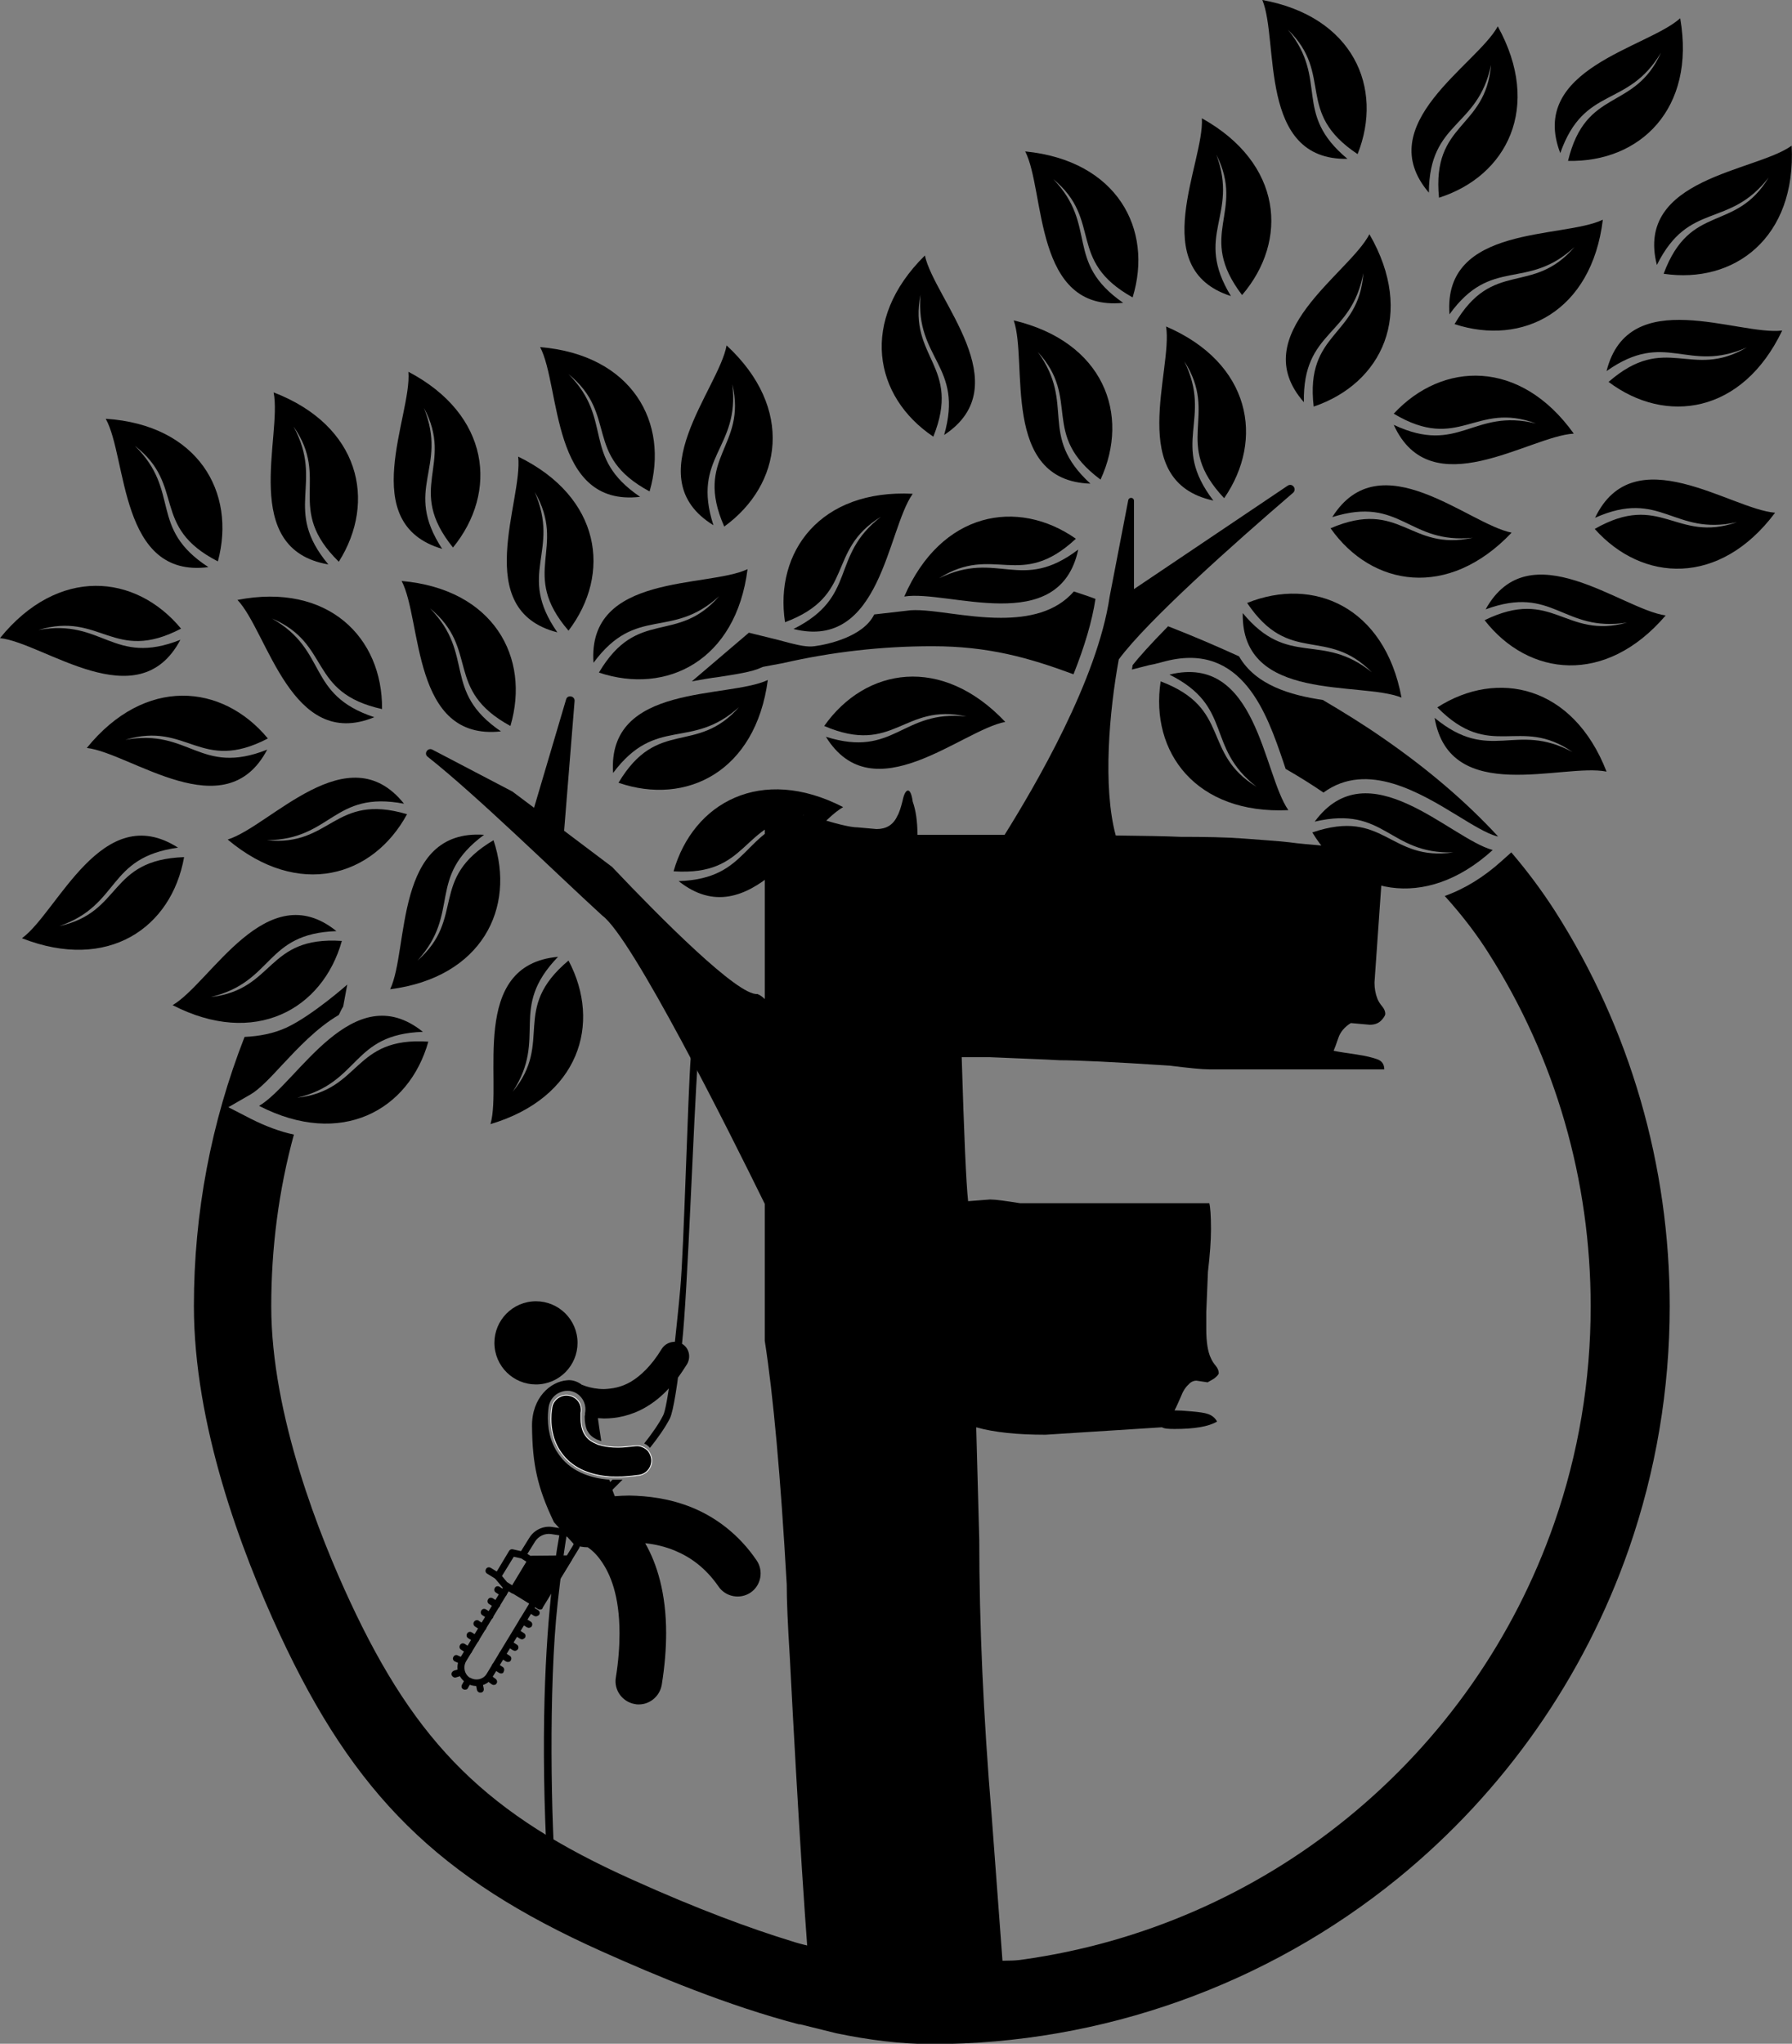 <?xml version="1.0" encoding="utf-8"?>
<!-- Generator: Adobe Illustrator 28.0.0, SVG Export Plug-In . SVG Version: 6.00 Build 0)  -->
<svg version="1.1" xmlns="http://www.w3.org/2000/svg" xmlns:xlink="http://www.w3.org/1999/xlink" x="0px" y="0px"
	 viewBox="0 0 530.5 604.7" style="enable-background:new 0 0 530.5 604.7;" xml:space="preserve">
<rect x="0" y="0" width="530.5" height="604.7" fill="#808080" stroke="none"/>
<style type="text/css">
	.st0{fill:#3B4C59;}
	.st1{fill:#809762;}
	.st2{fill:#7E725E;}
	.st3{stroke:#FFFFFF;stroke-width:0.25;stroke-miterlimit:10;}
	.st4{fill-rule:evenodd;clip-rule:evenodd;}
	.st5{fill:#FFFFFF;}
	.st6{fill:#FFFFFF;stroke:#FFFFFF;stroke-width:0.25;stroke-miterlimit:10;}
	.st7{fill-rule:evenodd;clip-rule:evenodd;fill:#FFFFFF;}
	.st8{fill-rule:evenodd;clip-rule:evenodd;fill:#809762;}
	.st9{fill:none;}
	.st10{fill:#7E725E;stroke:#FFFFFF;stroke-width:0.25;stroke-miterlimit:10;}
	.st11{fill-rule:evenodd;clip-rule:evenodd;fill:#7E725E;}
</style>
<g id="BG">
</g>
<g id="Ebene_1">
	<g>
		<polygon points="210,313.3 210,313.3 210,313.3 		"/>
		<ellipse transform="matrix(0.995 -0.104 0.104 0.995 -40.536 18.71)" cx="158.7" cy="397.1" rx="12.3" ry="12.3"/>
		<path class="st3" d="M168.6,412.9c-1.2-0.3-2.3,0-3.3,0.6c-0.9,0.6-1.7,1.6-1.9,2.8c0,0.2-0.3,1.5-0.3,3.5c0,2.7,0.5,7,3.6,10.8
			c1.5,1.9,3.7,3.6,6.4,4.7c2,0.8,4.3,1.4,6.9,1.6c0.7,0.1,1.5,0.1,2.2,0.1c0.2,0,0.5,0,0.7,0c0.8,0,1.6,0,2.4-0.1
			c1.2-0.1,2.4-0.2,3.8-0.4c2.4-0.3,4.1-2.5,3.8-4.9c-0.1-0.8-0.5-1.6-0.9-2.2c-0.5-0.6-1.1-1-1.8-1.3c-0.7-0.3-1.4-0.4-2.2-0.3
			c-1.9,0.2-3.5,0.4-5,0.4c-1.9,0-3.5-0.2-4.7-0.5c-0.7-0.2-1.3-0.3-1.8-0.6c-2.2-0.9-3-2-3.7-3.3c-0.6-1.3-0.8-2.8-0.8-4.1
			c0-0.3,0-0.6,0-0.9c0-0.2,0-0.3,0-0.4c0-0.2,0-0.3,0-0.3c0,0,0,0,0,0c0,0,0,0,0,0l0,0C172.5,415.7,171,413.4,168.6,412.9z"/>
		<path d="M204.5,312.6c-0.9,11.8-2,56.4-3.1,68.5c-0.5,5.7-1.1,11.1-1.6,15.9c-1.5,0-3,0.7-3.9,2.1c-3.1,5.1-6.3,8-9.1,9.7
			c-2.9,1.7-5.6,2.1-8,2.2c-2.1,0-3.9-0.4-5.2-0.8c-0.6-0.2-1.1-0.4-1.4-0.5c0,0-0.1,0-0.1-0.1c-1.3-0.9-2.8-1.4-4.3-1.2
			c-4.8,0.4-10.4,5.1-10.3,13.6c0.1,11.2,1.6,18.2,6.5,28.4l6,6.6c1.3,0.6,2.7,0.8,4,0.8c1,0.7,2.5,1.9,4,4.1
			c2.6,3.7,5.4,10,5.4,21.4c0,3.8-0.3,8.2-1.1,13.1c-0.6,3.7,2,7.2,5.7,7.8c0.4,0.1,0.7,0.1,1.1,0.1c3.3,0,6.2-2.4,6.8-5.8
			c0.9-5.6,1.3-10.7,1.3-15.3c0-11.8-2.7-20.5-6.2-26.6c2.9,0.3,5.9,1,8.8,2.2c4.6,1.9,9.1,5.1,12.9,10.6c2.1,3.1,6.4,3.9,9.5,1.8
			c3.1-2.1,3.9-6.4,1.8-9.5h0c-5.3-7.8-12.2-12.8-19-15.6c-6.8-2.8-13.4-3.5-18.7-3.6c-1.5,0-3,0.1-4.3,0.2
			c-0.2-0.6-0.5-1.2-0.7-1.9c0.5-0.5,1.6-1.6,3-3c-0.4,0-0.9,0-1.3,0c-0.6,0-1.2,0-1.7,0c-0.2,0.3-0.5,0.5-0.7,0.7
			c-0.1-0.2-0.1-0.5-0.2-0.7c-2.8-0.2-5.4-0.8-7.6-1.7c-2.7-1.1-5.1-2.8-6.8-5c-2.5-3.1-3.8-7-3.8-11.5c0-1.9,0.2-3.2,0.3-3.7
			c0.4-1.8,1.6-3.2,3.2-3.9c0.7-0.3,1.4-0.5,2.2-0.5c0.4,0,0.8,0,1.1,0.1c2.9,0.6,4.8,3.5,4.2,6.5c0,0.1,0,0.2,0,0.3
			c0,0.1,0,0.3-0.1,0.6c0,0.2,0,0.4,0,0.6c0,0.6,0.1,2.2,0.7,3.6c0.6,1.1,1.3,2,3.1,2.8c0.4,0.1,0.7,0.3,1.1,0.4
			c-0.4-2.4-0.7-4.7-1-6.8c0.6,0,1.2,0.1,1.8,0.1c0,0,0,0,0,0c3.6,0,8-0.8,12.3-3.3c2.4-1.4,4.7-3.2,6.9-5.6
			c-0.2,1.4-0.4,2.6-0.6,3.7c-0.4,2.2-0.8,3.8-1.1,4.3c-1.2,2.4-3.3,5.4-5.6,8.3c0.7,0.3,1.3,0.8,1.7,1.3c2.4-3,4.5-6,5.9-8.7
			c0.6-1.3,1.1-3.7,1.7-7.3c0.2-1.4,0.5-3,0.7-4.8c0.9-1.2,1.8-2.6,2.7-4c1.2-2.1,0.6-4.8-1.5-6c0,0,0,0,0,0
			c1.7-15.3,3.4-66.6,4.7-83.9L204.5,312.6z"/>
	</g>
	<g>
		<path d="M160.1,476.2c-0.3,0.1-0.5,0-0.8-0.1l-7.8-4.8c-0.2-0.1-0.4-0.4-0.5-0.6c-0.1-0.3,0-0.5,0.1-0.8l5.5-9.1
			c0.2-0.3,0.5-0.5,0.9-0.5l10.8-0.1c0.4,0,0.7,0.2,0.9,0.5c0.2,0.3,0.2,0.7,0,1l-8.5,13.9C160.6,476,160.4,476.2,160.1,476.2z"/>
		<path d="M152.3,471.5c-0.3,0.1-0.5,0-0.8-0.1l-2.6-1.6c-0.1-0.1-0.2-0.1-0.2-0.2l-2.1-2.5c-0.3-0.3-0.3-0.8-0.1-1.2l4.2-7
			c0.2-0.4,0.7-0.6,1.1-0.5l3.1,0.7c0.1,0,0.2,0.1,0.3,0.1l2.6,1.6c0.2,0.1,0.4,0.4,0.5,0.6c0.1,0.3,0,0.5-0.1,0.8l-5.3,8.7
			C152.8,471.2,152.5,471.4,152.3,471.5z M150.1,468.1l1.6,1l4.2-7l-1.6-1l-2.2-0.5l-3.5,5.7L150.1,468.1z"/>
		<path d="M163.8,470.1c-0.3,0.1-0.5,0-0.8-0.1c-0.5-0.3-0.6-0.9-0.3-1.4l6.9-11.3c0.5-0.8,0.3-1.9-0.5-2.4
			c-0.2-0.1-0.4-0.2-0.7-0.2l-5.2-0.8c-1.9-0.3-3.8,0.6-4.8,2.2l-2.8,4.5c-0.3,0.5-0.9,0.6-1.4,0.3c0,0,0,0,0,0
			c-0.5-0.3-0.6-0.9-0.3-1.4l2.8-4.5c1.4-2.3,4.1-3.6,6.8-3.2l5.2,0.8c2,0.3,3.4,2.2,3.1,4.3c-0.1,0.5-0.2,1-0.5,1.4l-6.9,11.3
			C164.3,469.9,164.1,470.1,163.8,470.1z"/>
		<path d="M147.6,467.3c-0.3,0.1-0.5,0-0.8-0.1l-2.6-1.6c-0.5-0.3-0.6-0.9-0.3-1.4c0,0,0,0,0,0c0.3-0.5,0.9-0.6,1.4-0.3l2.6,1.6
			c0.5,0.3,0.6,0.9,0.3,1.4C148.1,467.1,147.9,467.2,147.6,467.3z"/>
		<path d="M142.4,498.7c-3,0.7-6-1.1-6.8-4.1c-0.4-1.4-0.1-3,0.7-4.2l13.1-21.5l1.7,1.1l-13.1,21.5c-1,1.7-0.5,3.9,1.1,4.9
			c0,0,0,0,0.1,0c1.7,1,3.9,0.5,4.9-1.2c0,0,0,0,0,0l13.1-21.6l1.7,1.1l-13.1,21.5C145.1,497.5,143.9,498.4,142.4,498.7z"/>
		<path d="M149.3,472.4c-0.3,0.1-0.5,0-0.8-0.1l-1.7-1.1c-0.5-0.3-0.6-0.9-0.3-1.4c0,0,0,0,0,0c0.3-0.5,0.9-0.6,1.4-0.3l1.7,1.1
			c0.5,0.3,0.6,0.9,0.3,1.4C149.8,472.1,149.6,472.3,149.3,472.4z"/>
		<path d="M147.3,475.8c-0.3,0.1-0.5,0-0.8-0.1l-1.7-1.1c-0.5-0.3-0.6-0.9-0.3-1.4c0.3-0.5,0.9-0.6,1.4-0.3l1.7,1.1
			c0.5,0.3,0.6,0.9,0.3,1.4C147.8,475.5,147.5,475.7,147.3,475.8z"/>
		<path d="M145.3,479.1c-0.3,0.1-0.5,0-0.8-0.1l-1.7-1.1c-0.5-0.3-0.6-0.9-0.3-1.4c0.3-0.5,0.9-0.6,1.4-0.3c0,0,0,0,0,0l1.7,1.1
			c0.5,0.3,0.6,0.9,0.3,1.4C145.8,478.9,145.5,479.1,145.3,479.1z"/>
		<path d="M143.2,482.5c-0.3,0.1-0.5,0-0.8-0.1l-1.7-1.1c-0.5-0.3-0.7-0.9-0.4-1.4c0.3-0.5,0.9-0.7,1.4-0.4c0,0,0.1,0.1,0.1,0.1
			l1.7,1.1c0.5,0.3,0.6,0.9,0.3,1.4C143.6,482.3,143.4,482.5,143.2,482.5z"/>
		<path d="M141.1,485.9c-0.3,0.1-0.5,0-0.8-0.1l-1.7-1.1c-0.5-0.3-0.6-0.9-0.3-1.4c0,0,0,0,0,0c0.3-0.5,0.9-0.6,1.4-0.3l1.7,1.1
			c0.5,0.3,0.6,0.9,0.3,1.4C141.6,485.7,141.3,485.9,141.1,485.9z"/>
		<path d="M139,489.3c-0.3,0.1-0.5,0-0.8-0.1l-1.7-1.1c-0.5-0.3-0.6-0.9-0.3-1.4c0,0,0,0,0,0c0.3-0.5,0.9-0.6,1.4-0.3l1.7,1.1
			c0.5,0.3,0.6,0.9,0.3,1.4C139.5,489.1,139.3,489.2,139,489.3z"/>
		<path d="M158.9,478.2c-0.3,0.1-0.5,0-0.8-0.1l-1.7-1.1c-0.5-0.3-0.6-0.9-0.3-1.4c0,0,0,0,0,0c0.3-0.5,0.9-0.6,1.4-0.3l1.8,1.1
			c0.5,0.3,0.6,0.9,0.3,1.4C159.4,478,159.2,478.1,158.9,478.2L158.9,478.2z"/>
		<path d="M156.8,481.6c-0.3,0.1-0.5,0-0.8-0.1l-1.7-1.1c-0.5-0.3-0.7-0.9-0.4-1.4c0.3-0.5,0.9-0.7,1.4-0.4c0,0,0.1,0.1,0.1,0.1
			l1.7,1.1c0.5,0.3,0.6,0.9,0.3,1.4c0,0,0,0,0,0C157.3,481.4,157.1,481.5,156.8,481.6z"/>
		<path d="M154.8,485c-0.3,0.1-0.5,0-0.8-0.1l-1.7-1.1c-0.5-0.3-0.6-0.9-0.3-1.4c0.3-0.5,0.9-0.6,1.4-0.3c0,0,0,0,0,0l1.7,1.1
			c0.5,0.3,0.6,0.9,0.3,1.4C155.3,484.7,155,484.9,154.8,485z"/>
		<path d="M152.7,488.4c-0.3,0.1-0.5,0-0.8-0.1l-1.7-1.1c-0.5-0.3-0.6-0.9-0.3-1.4c0.3-0.5,0.9-0.6,1.4-0.3l1.7,1.1
			c0.5,0.3,0.6,0.9,0.3,1.4C153.2,488.1,153,488.3,152.7,488.4z"/>
		<path d="M150.6,491.7c-0.3,0.1-0.5,0-0.8-0.1l-1.7-1.1c-0.5-0.3-0.6-0.9-0.3-1.4c0,0,0,0,0,0c0.3-0.5,0.9-0.6,1.4-0.3l1.7,1.1
			c0.5,0.3,0.6,0.9,0.3,1.4C151.1,491.5,150.9,491.7,150.6,491.7z"/>
		<path d="M148.6,495.1c-0.3,0.1-0.5,0-0.8-0.1l-1.7-1.1c-0.5-0.3-0.6-0.9-0.4-1.4c0.3-0.5,0.9-0.6,1.4-0.4l1.7,1.1
			c0.5,0.3,0.6,0.9,0.3,1.4c0,0,0,0,0,0C149.1,494.9,148.8,495.1,148.6,495.1z"/>
		<path d="M137.9,499.9c-0.3,0.1-0.5,0-0.8-0.1c-0.5-0.3-0.6-0.9-0.3-1.4l0.5-0.9c0.3-0.5,0.9-0.7,1.4-0.4c0.5,0.3,0.7,0.9,0.4,1.4
			c0,0-0.1,0.1-0.1,0.1l-0.5,0.9C138.4,499.7,138.2,499.9,137.9,499.9z"/>
		<path d="M135,496.3c-0.5,0.2-1.1-0.2-1.3-0.7c-0.2-0.5,0.2-1.1,0.7-1.3l1-0.3c0.5-0.2,1.1,0.1,1.3,0.7c0,0,0,0,0,0
			c0.2,0.5-0.1,1.1-0.7,1.3L135,496.3L135,496.3z"/>
		<path d="M136.2,492.1c-0.2,0.1-0.4,0-0.6-0.1l-0.9-0.4c-0.5-0.2-0.8-0.8-0.5-1.3c0.2-0.5,0.8-0.8,1.3-0.5c0,0,0,0,0,0l0.9,0.4
			c0.5,0.2,0.8,0.8,0.5,1.3l0,0C136.8,491.8,136.5,492,136.2,492.1z"/>
		<path d="M142.4,500.8L142.4,500.8c-0.6,0.1-1.1-0.3-1.2-0.8l-0.2-1c-0.1-0.6,0.3-1.1,0.8-1.2c0,0,0,0,0,0c0.6-0.1,1.1,0.3,1.2,0.8
			c0,0,0,0,0,0l0.2,1C143.3,500.2,143,500.7,142.4,500.8z"/>
		<path d="M146.4,498.5c-0.3,0.1-0.6,0-0.9-0.2l-0.8-0.6c-0.4-0.4-0.5-1-0.1-1.4c0.4-0.4,1-0.5,1.4-0.1l0,0l0.8,0.6
			c0.4,0.4,0.5,1,0.1,1.4l0,0C146.8,498.3,146.7,498.5,146.4,498.5z"/>
	</g>
	<path d="M164.6,556.7c-1.4-16-2.3-57.3,0.5-82.5c2-17.7,3.2-22.9,3.2-22.9l-1.2-4.2c0,0-10.3,37.2-4.1,120.4
		c1.7,2.7,2.7,2.2,2.7,2.2L164.6,556.7z"/>
	<path class="st4" d="M221.3,168.4c-3.4,27.1-24,37.3-44,30.6c11.5-19.4,23-8.1,35.6-22.6c-14.3,13-24.5,2.5-37.2,19.7
		C173.8,169.5,209.5,174,221.3,168.4L221.3,168.4z"/>
	<path class="st4" d="M153.4,135.1c24.6,12,27.7,34.7,14.9,51.5c-14.7-17.1-0.3-24.4-10-41c7.7,17.7-5.5,24,6.7,41.5
		C139.2,180.5,154.9,148.1,153.4,135.1L153.4,135.1z"/>
	<path class="st4" d="M118.9,171.9c27.2,2.4,38.2,22.6,32.2,42.9c-19.8-10.8-9-22.7-23.8-34.8c13.5,13.8,3.4,24.4,21,36.4
		C121.8,219.3,125,183.5,118.9,171.9L118.9,171.9z"/>
	<path class="st4" d="M81,116.1c25.5,9.8,30.6,32.2,19.3,50.1c-16.1-15.8-2.4-24.3-13.4-40c9.2,17-3.4,24.4,10.3,40.8
		C70.8,162.5,83.6,129,81,116.1z"/>
	<path class="st4" d="M120.9,110c24.2,12.7,26.6,35.6,13.2,52c-14.2-17.6,0.5-24.4-8.6-41.3c7.2,17.9-6.3,23.8,5.4,41.7
		C105.3,154.9,122,123,120.9,110z"/>
	<path class="st4" d="M25.7,221.3c17.2-21.2,40.1-19.1,53.6-2.8c-20,10.4-23.8-5.2-42.2,0.4c19-3.5,22.1,10.8,42,2.9
		C66.7,245.4,38.7,222.8,25.7,221.3L25.7,221.3z"/>
	<path class="st4" d="M67.4,248.4c21,17.6,43,11.1,53.1-7.5c-21.7-6.4-22.4,9.7-41.5,7.7c19.3-0.2,19.6-14.8,40.6-10.8
		C103,217,80,244.5,67.4,248.4z"/>
	<path class="st4" d="M115.5,292.7c27.1-3.5,37.3-24,30.6-44.1c-19.4,11.5-8.1,23-22.5,35.6c13-14.3,2.5-24.5,19.7-37.2
		C116.6,245.2,121.1,280.9,115.5,292.7L115.5,292.7z"/>
	<path class="st4" d="M70.3,177.5c26.8-5.2,43,11.1,42.8,32.3C91,204.9,98.2,190.5,80.5,183c16.8,9.5,10,22.5,30.3,29.2
		C86.2,222.3,79.3,187,70.3,177.5z"/>
	<path class="st4" d="M443.4,7.8c13.2,23.9,2.7,44.3-17.4,50.7c-2.2-22.5,13.8-20.1,15.4-39.3c-3.9,18.9-18.3,16.4-18.4,37.8
		C405.7,36.8,437.1,19.3,443.4,7.8L443.4,7.8z"/>
	<path class="st4" d="M373.7,0c26.9,4.9,36,26,28.2,45.6c-18.8-12.5-6.9-23.4-20.6-36.8c12.2,15,1.2,24.6,17.6,38.2
		C372.3,47.5,378.7,12.1,373.7,0L373.7,0z"/>
	<path class="st4" d="M405.4,69.3c13.7,23.7,3.6,44.2-16.5,51c-2.6-22.4,13.4-20.4,14.7-39.5c-3.5,19-18,16.8-17.6,38.2
		C368.4,99,399.4,81,405.4,69.3L405.4,69.3z"/>
	<path class="st4" d="M530.4,43.1c1.4,27.3-17,41-37.9,37.9c7.9-21.2,21.2-12,31.1-28.5c-11.8,15.3-23.6,6.8-33.1,25.9
		C483.9,52.6,519.8,50.8,530.4,43.1L530.4,43.1z"/>
	<path class="st4" d="M497.4,5.4c4.7,26.9-12,42.7-33.2,42.2c5.3-21.9,19.6-14.5,27.5-32c-9.9,16.6-22.7,9.5-29.8,29.7
		C452.3,20.3,487.7,14.2,497.4,5.4L497.4,5.4z"/>
	<path class="st4" d="M474.5,65c-3.3,27.2-23.8,37.5-43.9,30.9c11.4-19.5,22.9-8.2,35.5-22.8c-14.2,13.1-24.5,2.6-37,19.9
		C427.1,66.4,462.7,70.7,474.5,65z"/>
	<path class="st4" d="M465.9,128.3c-15.9-22.2-38.9-21.4-53.3-5.9c19.4,11.6,24.1-3.8,42.1,2.9c-18.7-4.6-22.7,9.5-42.1,0.4
		C423.6,149.9,452.8,129,465.9,128.3z"/>
	<path class="st4" d="M345.2,96.6c25.1,10.8,29.2,33.4,17.2,50.8c-15.5-16.4-1.4-24.3-11.8-40.5c8.5,17.3-4.4,24.2,8.6,41.2
		C333.1,142.5,347.3,109.5,345.2,96.6L345.2,96.6z"/>
	<path class="st4" d="M267.7,176.5c10.9-25.1,33.5-29.2,50.8-17.1c-16.5,15.4-24.3,1.4-40.5,11.7c17.4-8.5,24.2,4.4,41.2-8.5
		C313.6,188.7,280.6,174.4,267.7,176.5L267.7,176.5z"/>
	<path class="st4" d="M159.9,102.7c27.3,2.3,38.3,22.4,32.4,42.7c-19.9-10.7-9.1-22.6-24-34.7c13.6,13.7,3.5,24.3,21.2,36.3
		C163,150.1,166,114.3,159.9,102.7L159.9,102.7z"/>
	<path class="st4" d="M215.1,102.2c20.1,18.6,16.4,41.2-0.7,53.6c-9.1-20.7,6.8-23.4,2.4-42.1c2.3,19.2-12.2,21.3-5.6,41.7
		C188.4,141.4,212.8,115.1,215.1,102.2L215.1,102.2z"/>
	<path class="st4" d="M270.2,146.1c-27.3-1.4-41,17.1-37.8,38c21.1-7.9,12-21.2,28.4-31.2c-15.3,11.8-6.7,23.6-25.9,33.2
		C260.8,192.6,262.6,156.8,270.2,146.1L270.2,146.1z"/>
	<path class="st4" d="M273.8,75.6c-19.5,19.2-15.1,41.8,2.5,53.6c8.4-21-7.5-23.2-3.8-42c-1.6,19.2,12.9,20.9,7,41.5
		C301.8,114,276.6,88.5,273.8,75.6L273.8,75.6z"/>
	<path class="st4" d="M249.6,238.8c-24.3-12.5-44.4-1.3-50.2,19c22.5,1.5,19.7-14.4,38.7-16.6c-18.8,4.4-15.9,18.8-37.2,19.5
		C221.8,277.3,238.3,245.4,249.6,238.8L249.6,238.8z"/>
	<path class="st4" d="M297.6,213.6c-18.8-19.9-41.4-16.1-53.6,1.2c20.8,8.9,23.4-7,42.1-2.8c-19.2-2.1-21.2,12.4-41.6,6
		C258.5,240.6,284.7,216,297.6,213.6z"/>
	<path class="st4" d="M493.1,182.1c-17.8,20.8-40.6,18.1-53.6,1.4c20.3-9.9,23.7,5.8,42.2,0.7c-19.1,3-21.8-11.3-41.9-3.9
		C452.7,157,480.1,180.3,493.1,182.1z"/>
	<path class="st4" d="M447.5,157.6c-18.8,19.8-41.4,16-53.6-1.3c20.8-8.9,23.3,7,42.1,2.8c-19.2,2-21.2-12.5-41.6-6.1
		C408.6,130.5,434.7,155.1,447.5,157.6z"/>
	<path class="st4" d="M414.9,206.4c-5-26.9-26.1-35.9-45.7-28c12.6,18.7,23.4,6.8,36.9,20.5c-15-12.1-24.6-1.1-38.2-17.5
		C367.4,208,402.8,201.5,414.9,206.4L414.9,206.4z"/>
	<path class="st4" d="M475.6,228.3c-9.9-25.5-32.3-30.4-50.1-19c15.9,16.1,24.3,2.3,40,13.2c-17-9.1-24.3,3.5-40.8-10.1
		C429.2,238.6,462.7,225.7,475.6,228.3L475.6,228.3z"/>
	<path class="st4" d="M381.4,239.7c-27.3,1.3-41-17.1-37.8-38.1c21.1,8,12,21.2,28.4,31.2c-15.3-11.8-6.7-23.7-25.8-33.2
		C372.1,193.2,373.9,229,381.4,239.7L381.4,239.7z"/>
	<path class="st4" d="M527.6,97.8c-11.8,24.7-34.5,27.9-51.4,15.2c17-14.8,24.4-0.5,40.9-10.2c-17.6,7.8-24-5.4-41.5,7
		C482.1,83.9,514.6,99.4,527.6,97.8L527.6,97.8z"/>
	<path class="st4" d="M525.5,151.7c-16.4,21.9-39.3,20.6-53.4,4.8c19.6-11.2,24,4.3,42.1-2c-18.8,4.2-22.5-10-42-1.3
		C483.7,129.2,512.4,150.7,525.5,151.7L525.5,151.7z"/>
	<path class="st4" d="M300.1,94.8c26.6,6.3,34.6,27.8,25.7,47.1c-18.1-13.5-5.6-23.7-18.6-37.8c11.4,15.6-0.1,24.6,15.6,39
		C296.1,142.2,304.4,107.2,300.1,94.8L300.1,94.8z"/>
	<path class="st4" d="M31.3,123.9c27.3,1.8,38.7,21.7,33.2,42.2c-20.1-10.3-9.4-22.5-24.6-34.2c13.8,13.5,3.9,24.3,21.8,35.9
		C35.3,171.2,37.7,135.4,31.3,123.9L31.3,123.9z"/>
	<path class="st4" d="M0,188.8c17.2-21.2,40.1-19.1,53.6-2.8c-20,10.4-23.8-5.2-42.2,0.4c19-3.5,22.1,10.8,42,2.9
		C40.9,212.9,13,190.2,0,188.8L0,188.8z"/>
	<path class="st4" d="M145.2,332.6c26.2-7.8,33-29.7,23.1-48.4c-17.3,14.5-4.3,24-16.5,38.8c10.5-16.2-1.5-24.5,13.4-39.9
		C138.6,285.5,148.8,320,145.2,332.6L145.2,332.6z"/>
	<path class="st4" d="M76.7,327.2c24.3,12.5,44.4,1.3,50.1-19c-22.5-1.5-19.7,14.4-38.8,16.6c18.8-4.5,15.9-18.8,37.2-19.5
		C104.4,288.6,88,320.6,76.7,327.2z"/>
	<path class="st4" d="M51.1,297.4c24.3,12.5,44.4,1.3,50.1-19c-22.5-1.5-19.7,14.4-38.8,16.6c18.8-4.5,15.9-18.8,37.2-19.5
		C78.9,258.8,62.4,290.8,51.1,297.4z"/>
	<path class="st4" d="M6.5,277.6c25.5,10,44.3-3.1,48-24c-22.6,0.8-18.1,16.3-36.9,20.4c18.2-6.3,13.9-20.3,35.1-23.2
		C30.2,236.4,17.1,269.9,6.5,277.6L6.5,277.6z"/>
	<path class="st4" d="M227.3,201.2c-3.6,27.1-24.1,37.3-44.2,30.4c11.6-19.4,23-8,35.7-22.4c-14.3,12.9-24.5,2.4-37.3,19.5
		C179.7,202.1,215.4,206.8,227.3,201.2L227.3,201.2z"/>
	<path class="st4" d="M355.8,35c23.9,13.3,25.7,36.2,11.9,52.3c-13.7-18,1.1-24.3-7.6-41.5c6.7,18.1-6.8,23.6,4.3,41.8
		C339.1,79.5,356.6,48.1,355.8,35L355.8,35z"/>
	<path class="st4" d="M303.5,44.8c27.2,2.7,38,23,31.8,43.2c-19.7-11-8.7-22.8-23.5-35c13.4,13.9,3.1,24.4,20.7,36.6
		C305.9,92.3,309.5,56.5,303.5,44.8L303.5,44.8z"/>
	<path class="st4" d="M313.7,313.7c5,0,15.9,0.5,32.6,1.6c5.6,0.7,9.5,1.1,11.7,1.1h51.8c0-1.5-0.7-2.5-2.1-3
		c-1.4-0.5-3.4-1-6.1-1.4c-2.6-0.4-4.9-0.7-6.8-1.1c0.3-0.7,0.8-2,1.4-3.8c0.6-1.8,1.9-3.3,3.7-4.4l5.6,0.5c1.6,0,2.8-0.5,3.7-1.6
		c0.6-0.7,0.9-1.3,0.9-1.6c0-0.7-0.3-1.5-0.9-2.2c-0.6-0.7-1.1-1.5-1.4-2.2c-0.6-1.5-0.9-3.1-0.9-4.9l2.3-32.8
		c0-3.3-0.2-5.6-0.5-7.1c-6.2,0-11.6-0.2-16.1-0.5c-4.5-0.4-8.2-0.7-11-1.1c-3.7-0.4-8.2-0.7-13.5-1.1c-5.3-0.4-11.5-0.5-18.7-0.5
		c-4.4-0.2-10.8-0.3-19.1-0.4c-3.9-14.4-1.9-36.9,0.9-52.1c8.4-11.4,33.9-34.1,51.6-49.3c1.2-1.1-0.2-3-1.6-2.1l-45.5,30.6v-26.1
		c0-1.1-1.5-1.2-1.7-0.2l-5.5,28.5c-3.6,24.6-22.1,56.1-31.1,70.5h-25.8c0-4-0.5-7.3-1.4-9.8c-0.3-2.2-0.8-3.3-1.4-3.3
		c-0.6,0-1.2,1-1.6,3c-0.5,2-1,3.6-1.6,4.6c-1.2,2.6-3.3,3.8-6.1,3.8l-5.6-0.5c-2.2,0-6.7-1.1-13.5-3.3l-6.1-0.5
		c-3.1,0-5.8,0.7-7.9,2.2v52.4c-0.7-0.7-1.4-1.2-2.2-1.5c-5.7,0.6-28.5-22.3-43-37.6L167,245.8h0l3.1-38.4c0.1-1.5-2.1-1.9-2.5-0.5
		l-9.5,32.1l-6.4-4.8l-23.7-12.4c-1.4-0.7-2.6,1.2-1.4,2.1c14.8,11.7,37.7,34.2,51.7,47c8.8,6.4,37.5,63.7,48.1,85.3v40.5
		c2.5,16,4.7,40.1,6.5,72.1c0,4.7,0.3,11.8,0.9,21.3c2.5,48.1,4.8,84.2,7,108.2c1.9-0.7,3-1.1,3.3-1.1h2.3c1.6,0,2.6-0.4,3.3-1.1
		c0.9-1.1,2.5-2.7,4.7-4.9c2.2-2.2,4.5-3.3,7-3.3c1.6,0.4,3,1.5,4.4,3.3c1.4,1.8,2.6,3.1,3.5,3.8c0.3,0.4,1.2,0.5,2.8,0.5
		c1.2,0,3.1-0.4,5.6-1.1c0.6-0.4,2-1.6,4.2-3.8c2.2-2.2,4.7-3.3,7.5-3.3c1.6,0,3.2,1,4.9,3c1.7,2,2.9,3.2,3.5,3.6l-4.2-56.3
		c-2.5-29.9-3.7-57.2-3.7-82l-0.9-33.3c5.3,1.5,12.1,2.2,20.5,2.2l34.5-2.2c0.6,0.4,1.9,0.5,3.7,0.5c5.9,0,10.1-0.7,12.6-2.2
		c-0.6-1.1-1.5-1.8-2.6-2.2c-1.1-0.4-2.7-0.6-4.9-0.8c-2.2-0.2-3.9-0.3-5.1-0.3c0.6-1.1,1.2-2.5,1.9-4.1c0.6-1.6,1.4-2.8,2.3-3.6
		c0.6-0.7,1.4-1.1,2.3-1.1l3.3,0.5l1.9-1.1c0.9-0.7,1.4-1.3,1.4-1.6c0-0.7-0.3-1.5-0.9-2.2c-0.6-0.7-1.1-1.5-1.4-2.2
		c-0.9-1.8-1.4-4.7-1.4-8.7v-4.9l0.5-12c0.6-5.1,0.9-9.3,0.9-12.6c0-4-0.2-6.6-0.5-7.7h-56c-4.4-0.7-7.3-1.1-8.9-1.1l-6.5,0.5
		c-0.6-5.5-1.2-19.7-1.9-42.6h8.4C301.9,313.2,308.7,313.4,313.7,313.7z"/>
	<g>
		<path d="M204.8,201.6c2.8-0.5,5.5-1,8-1.3c5.1-0.8,9.9-1.5,12.6-2.8l0.5-0.2l5.9-1.1c14.4-3.3,29.2-5,44.2-5
			c16.4,0,28.3,3.3,41.8,8.3c3.3-8.3,5.5-15.7,6.5-22.3c-2.1-0.8-4.3-1.5-6.4-2.2c-5.4,6.2-13.5,7.8-21.6,7.8
			c-5.3,0-10.5-0.7-15.1-1.3c-5.1-0.7-9.9-1.3-12.8-0.8l-9.6,1.1c-3.2,6.6-13.8,8.9-17.7,9.4c-2.2,0.3-4.6-0.3-7.1-0.9l-3.4-0.9
			l-1.6-0.4l-7.3-1.8L204.8,201.6z"/>
		<path d="M84.9,304c-3.9,1.8-8.1,2.6-12.5,2.8c-9.9,25.3-15,52.1-15,79.6c0,35,13.8,72.1,25.4,97.1c22.1,47.6,47,72.2,95.2,93.8
			c16.3,7.3,37.3,16.1,58.7,21.7l0-0.1l10.9,2.7c9.6,2,19.2,3.2,28.3,3.2c50.2,0,99.2-17.5,138-49.1c31.4-25.6,55-59.3,68.3-97.4
			c8-23,12.1-47.2,12.1-71.8c0-41.6-11.7-82.1-34-117c-3.8-5.9-8.1-11.7-12.9-17.3l-2.8,2.5c-5.3,4.8-11,8.3-16.9,10.4
			c5.8,6.4,10,12.2,12.9,16.8c19.9,31.2,30.3,67.4,30.3,104.6c0,22-3.6,43.6-10.8,64.2c-11.9,34.1-33,64.2-61.1,87.1
			c-27.7,22.6-61.1,37.1-96.3,42c-1.3,0.2-2.7,0.3-4.1,0.3c-44.5,1.2-64.1-5.7-64.1-5.7c-12.4-3.8-27.9-9.5-47.2-18.2
			c-42.9-19.2-64-40-83.7-82.4c-8.7-18.7-23.3-54.9-23.3-87.3c0-17.3,2.2-34.3,6.7-50.8c-4.2-0.9-8.4-2.5-12.6-4.6l-6.8-3.5l6.6-3.8
			c2.6-1.5,5.9-5,9.4-8.8c4.6-4.9,10.2-10.9,16.7-14.7c0.4-0.8,0.8-1.7,1.3-2.5l1.2-6.5C103.1,291.1,92.4,300.5,84.9,304z"/>
		<path d="M341.7,196.5l3.5-0.9c22.6-5.7,29.9,15.7,34.7,29.8c0.2,0.7,0.5,1.4,0.7,2.1c4,2.3,7.7,4.6,11.2,7
			c13-9.5,28.8,0.2,39.8,6.9c4.4,2.7,8.5,5.2,11.4,6l0.5,0.1c-9.6-10.4-21-20.1-34.2-29.2c-5.6-3.9-11.6-7.6-17.7-11.2
			c-9.6-1.4-19.9-4.4-24.8-12.9c-6.8-3.1-13.8-6.1-21-8.9c-5.4,5.5-8.6,9.1-10.5,11.5c-0.1,0.4-0.1,0.9-0.2,1.3l5.1-1.3L341.7,196.5
			z"/>
	</g>
	<path class="st4" d="M441.9,251.5c-20.2,18.4-42.5,12.9-53.4-5.2c21.4-7.3,22.7,8.7,41.8,5.9c-19.3,0.6-20.2-14-41.1-9.1
		C405.1,221.5,429.3,248.1,441.9,251.5z"/>
</g>
</svg>
